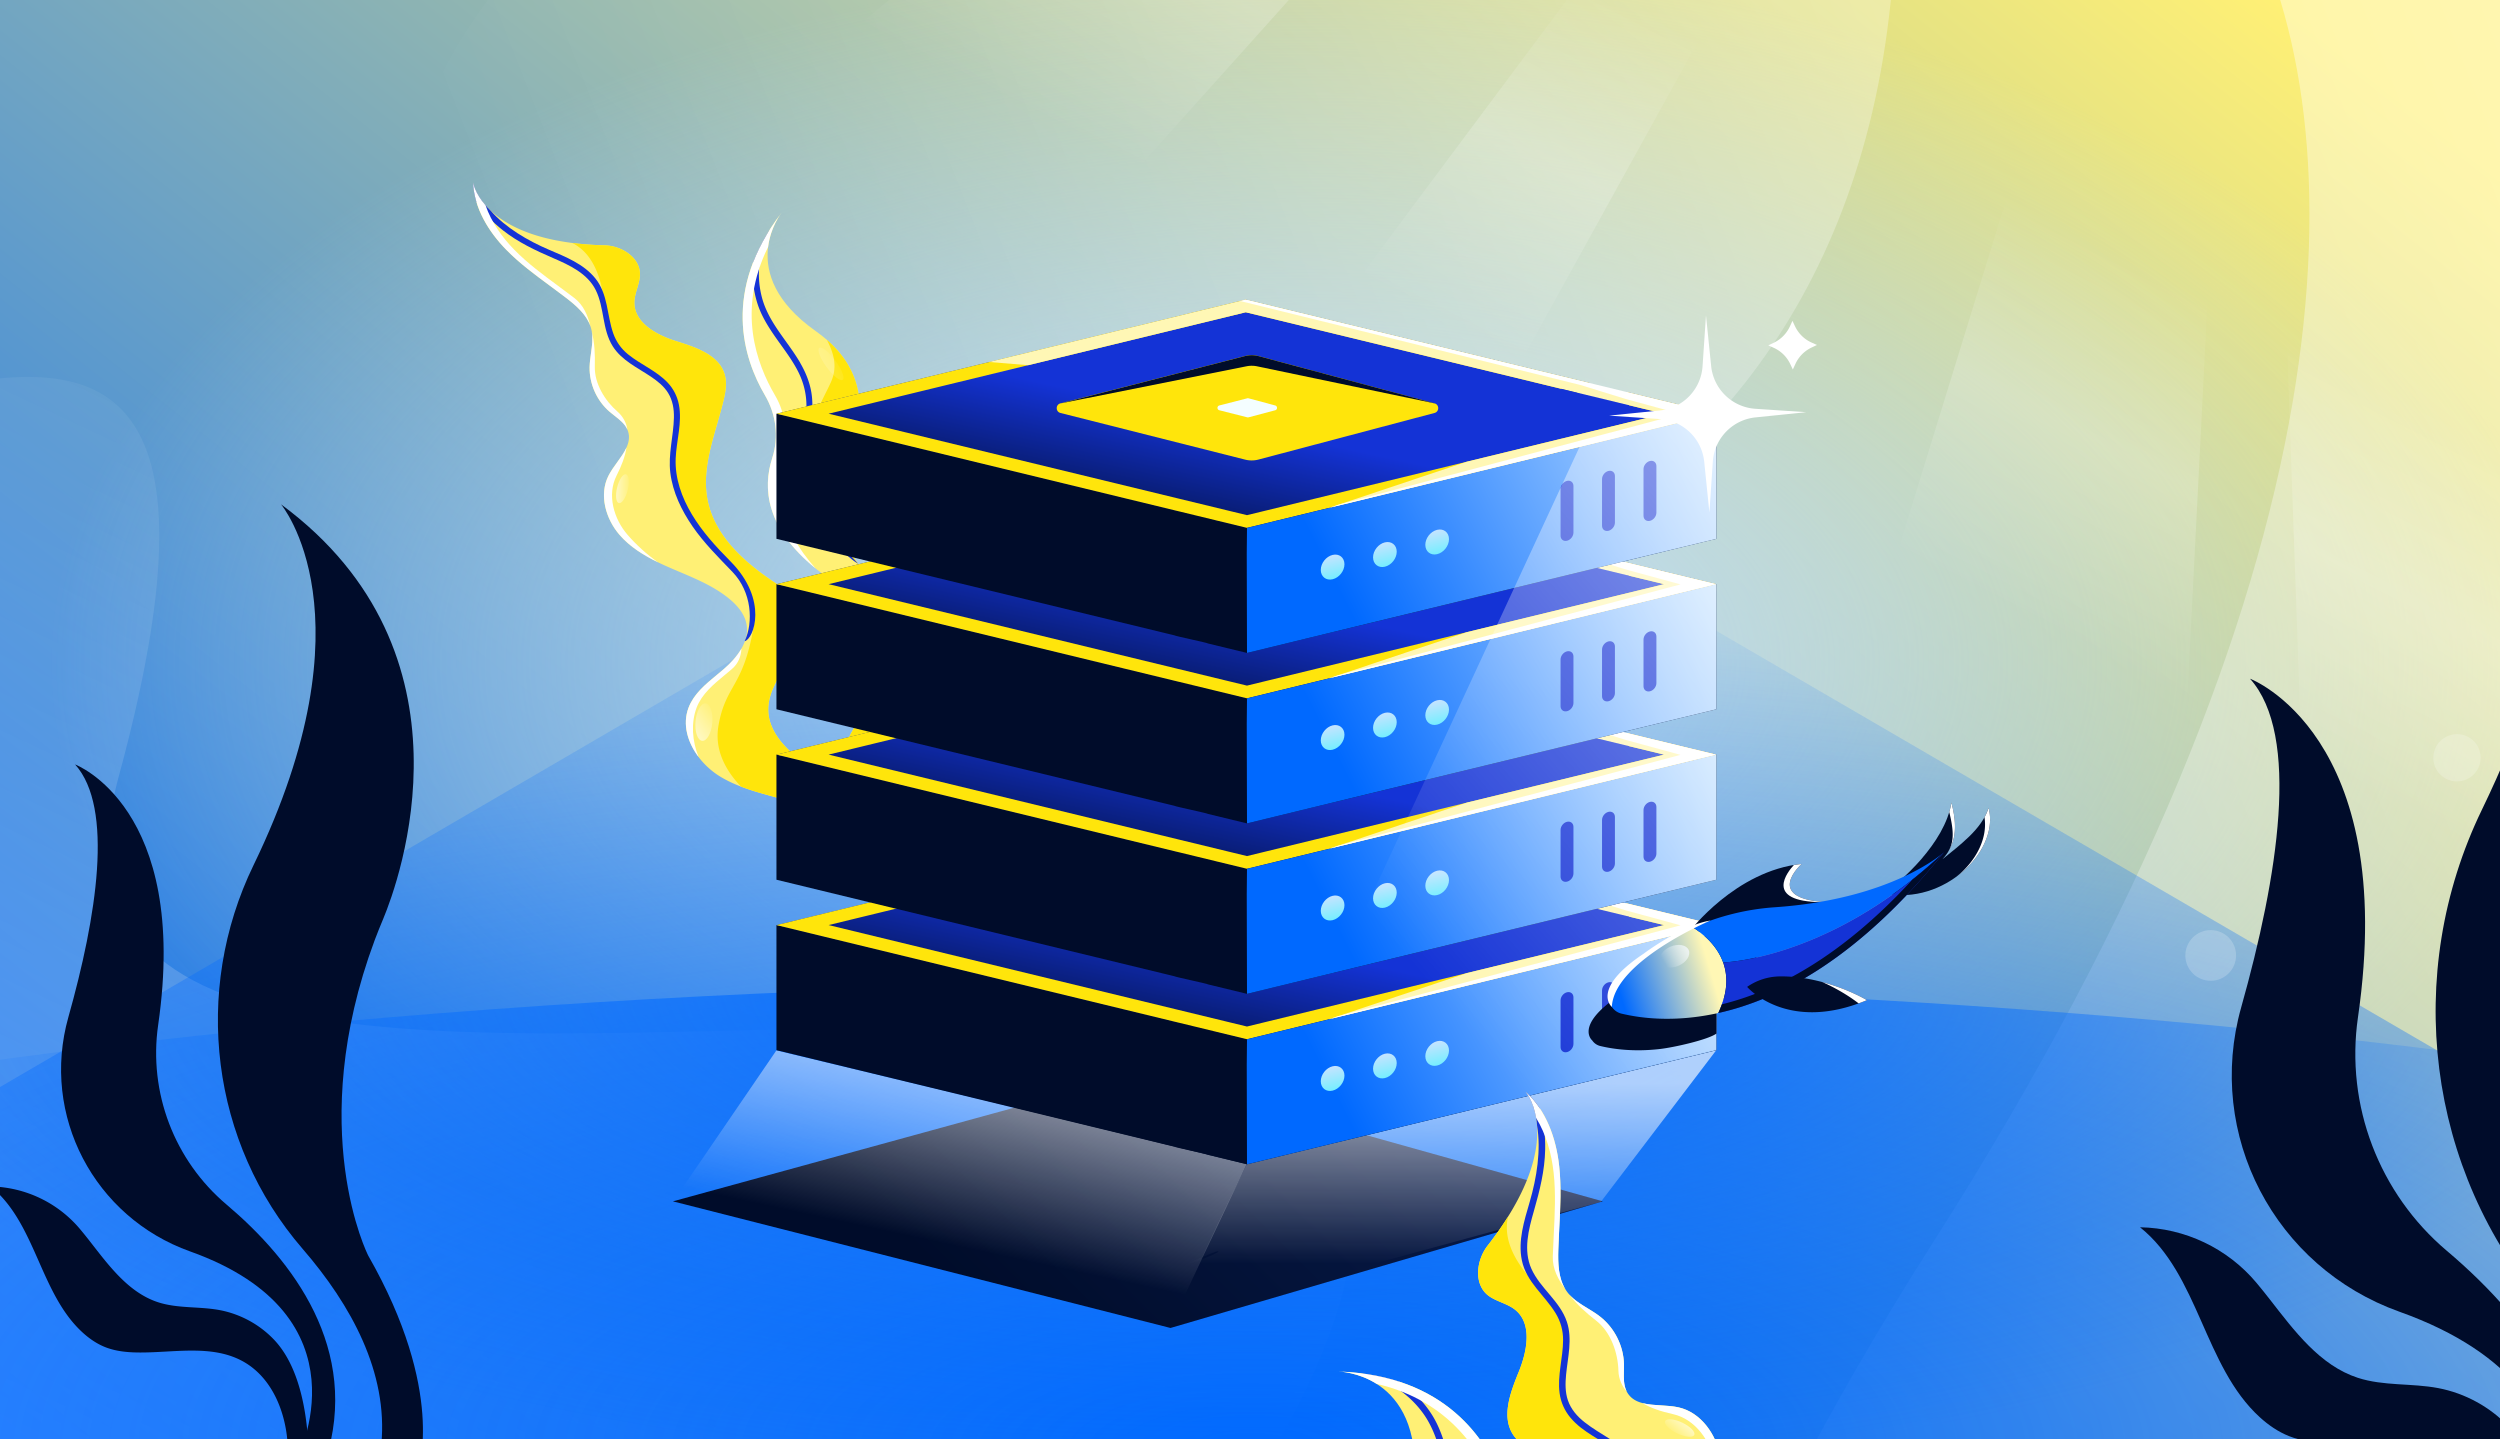 <?xml version="1.0" encoding="utf-8"?>
<svg xmlns="http://www.w3.org/2000/svg" fill="none" height="608" width="1056">
  <rect width="100%" height="100%" fill="#333333" stroke="none"/>
  <g clip-path="url(#a)">
    <path d="M0 0h1056v608H0z" fill="url(#b)"/>
    <path d="M1137 279.5C1137 460.926 875.31 608 552.5 608S-32 460.926-32 279.5 229.69-49 552.5-49 1137 98.075 1137 279.5" fill="url(#c)"/>
    <path d="M800.426-23.803c8.97-199.899 378.414-20.152 16.445 548.042-361.973 568.191 4.226 800.041 635.979 709.781L974.531-366.317-174.324-251.306c461.341-23.386 950.149-133.538 510.226 140.173-549.903 342.139 440.147 630.593 464.524 87.33" fill="url(#d)" opacity=".5"/>
    <path d="M50.101 328.177C139.508-.452-145.83 268.126-219.37 177.554L150.535 1415.18l487.793-48.84c-69.439-38.71-377.799-334.12-119.026-723.848 258.772-389.73-538.32-60.256-469.2-314.315" fill="url(#e)" opacity=".3"/>
    <path d="M1060 461.5v161H-4v-161l531.5-310z" fill="url(#f)"/>
    <path d="M1469 601.5c0 103.001-420.18 186.5-938.5 186.5S-408 704.501-408 601.5 12.18 415 530.5 415 1469 498.499 1469 601.5" fill="url(#g)"/>
    <path d="M330.02 90.02s-20.099 25.387 14.552 49.844c27.822 19.637 17.431 45.517 12.245 54.96-3.919 7.139-5.341 15.435-3.666 23.394 4.001 19.073 21.785 34.076 28.903 41.288 2.912 2.959 5.793 5.963 7.442 9.772 3.335 7.702 9.19 23.863-4.707 35.809-28.707 24.682-16.945 53.513-16.945 53.513l-7.372 3.408s-18.709-40.938 8.795-64.308c27.504-23.369-10.671-47.905-10.671-47.905-34.291-20.247-37.34-41.09-32.376-56.412 2.853-8.804 1.598-18.399-3.083-26.38-9.228-15.716-18.193-44.09 6.879-76.991z" fill="#FFF075"/>
    <path d="M372.747 294.368c-2.235 4.795-2.689 9.143 5.489 4.508 14.583-8.264 9.834-26.272 4.264-38.914 2.757 2.813 5.43 5.702 6.993 9.315 3.336 7.703 9.191 23.863-4.706 35.81-22.534 19.374-20.133 41.304-18.058 49.84l-6.296 7c-.894-2.011-17.966-41.458 8.831-64.227a39 39 0 0 0 3.483-3.332m-10.383-56.339c-27.187-22.008-24.377-40.468-22.352-49.582 1.935-8.711 5.9-16.686 8.759-22.438.904-1.819 1.698-3.416 2.282-4.744 2.898-6.584.95-12.46-1.792-17.73 21.878 19.073 12.422 42.423 7.554 51.288-3.919 7.14-5.341 15.436-3.666 23.394 1.523 7.263 5.045 13.935 9.215 19.812" fill="#FFE50B"/>
    <path d="M337.97 153.234c2.637 4.508 4.53 9.4 5.022 14.623.846 9.109-1.732 18.022-2.548 27.03-.405 4.41-.347 8.873.83 13.166 1.538 5.629 8.933 17.347 21.25 30.088-6.795-3.822-19.553-19.338-22.037-24.867-2.089-4.628-2.893-9.554-2.801-14.597.167-9.219 3-18.178 2.955-27.411-.026-4.989-1.218-9.735-3.453-14.194-2.536-5.045-6.025-9.516-9.256-14.118-3.112-4.431-6.085-9.049-7.821-14.219a41.1 41.1 0 0 1-2.102-13.641c.019-1.594.139-3.193.337-4.778 1.715-4.321 3.961-8.775 6.842-13.317-2.562 4.835-4.098 10.228-4.514 15.677a39 39 0 0 0 1.209 13.144c1.308 4.866 3.785 9.295 6.594 13.447 3.159 4.665 6.669 9.096 9.523 13.964z" fill="#1433D6"/>
    <path d="M349.161 155.053c-2.733-3.724-4.117-7.353-3.092-8.105s4.071 1.657 6.804 5.381c2.732 3.724 4.116 7.353 3.091 8.105s-4.071-1.657-6.803-5.381" fill="url(#h)"/>
    <path d="M324.44 104.326c1.061-8.603 5.575-14.306 5.575-14.306l-.004-.008c-25.071 32.901-16.107 61.275-6.878 76.991 4.681 7.981 5.935 17.576 3.082 26.38-4.177 12.895-2.679 29.7 18.34 46.769-15.6-17.245-18.305-36.102-14.627-47.456 2.853-8.805 2.133-17.712-2.548-25.693-7.86-13.385-16.144-35.952-2.94-62.677" fill="#fff"/>
    <path d="M362.515 360.787c-3.579-10.995-14.78-17.639-25.748-21.302s-22.754-5.465-32.619-11.499c-9.866-6.034-17.412-18.243-13.309-29.056 2.651-6.963 9.251-11.445 14.895-16.314s10.971-11.729 9.571-19.048c-.827-4.311-3.895-7.873-7.29-10.66-6.952-5.704-15.506-8.989-23.774-12.54-8.264-3.543-16.624-7.624-22.525-14.417-5.897-6.784-8.758-16.956-4.708-24.984 3.224-6.389 10.578-12.202 8.211-18.961-1.261-3.589-4.911-5.645-7.791-8.138-5.369-4.646-8.528-11.745-8.373-18.842.114-5.329 1.977-10.7.736-15.884-1.347-5.635-6.046-9.762-10.635-13.296-8.573-6.601-17.71-12.583-25.281-20.311-7.571-7.729-13.587-17.648-14.054-28.457 0 0 3.956 25.261 55.636 26.558 6.403.159 13.587 4.242 14.723 10.548.812 4.543-2.172 8.95-2.214 13.571-.075 8.665 9.489 13.826 17.763 16.393 8.273 2.567 18.07 5.82 20.41 14.156 1.022 3.649.3 7.552-.614 11.237-3.418 13.82-9.408 27.807-6.626 41.768 3.03 15.248 15.816 26.537 28.811 35.072 3.676 2.422 7.588 4.867 9.751 8.705 4.041 7.171.537 16.184-3.772 23.187-4.306 7.012-9.628 14.258-9.153 22.475.39 6.64 4.63 12.493 9.594 16.927s10.765 7.847 15.759 12.237a53 53 0 0 1 13.669 18.817l3.007 10.155-4.061 1.877z" fill="#FFF075"/>
    <path clip-rule="evenodd" d="m362.507 360.76.008.026-.011-.025zM313 332.259c4.402 1.687 8.996 2.955 13.593 4.224 3.415.943 6.833 1.886 10.174 3.002 10.959 3.66 22.151 10.295 25.74 21.275l4.058-1.876-3.007-10.155a53 53 0 0 0-13.668-18.818c-2.445-2.149-5.084-4.063-7.722-5.978-2.752-1.997-5.504-3.995-8.038-6.258-4.964-4.434-9.204-10.287-9.594-16.928-.418-7.236 3.659-13.718 7.579-19.951.531-.845 1.06-1.686 1.574-2.523 4.31-7.003 7.813-16.016 3.772-23.188-2.057-3.649-5.695-6.039-9.208-8.347l-.543-.358c-12.995-8.534-25.781-19.824-28.811-35.071-2.16-10.84.968-21.695 4.074-32.476.895-3.105 1.788-6.203 2.552-9.293.914-3.685 1.636-7.587.614-11.236-2.34-8.336-12.137-11.59-20.41-14.157-8.274-2.566-17.838-7.727-17.763-16.392.018-2.03.604-4.019 1.187-5.996.744-2.523 1.482-5.028 1.027-7.575-1.136-6.306-8.32-10.389-14.723-10.548-5.026-.126-9.6-.479-13.763-1.013 8.182 4.046 13.009 13.939 13.799 29.337.761 14.842 8.683 18.772 11.239 20.04.297.147.521.258.653.347.135.089.378.236.71.436 2.818 1.696 12.055 7.255 15.855 14.854 3.075 6.151 2.142 11.857 1.07 18.408-.408 2.495-.836 5.113-1.07 7.925-.85 10.193 7.645 29.306 16.989 36.526 9.343 7.22 19 24.302 17.413 33.978-2.343 14.297-5.707 20.295-8.759 25.738-2.479 4.42-4.752 8.474-6.106 16.31-1.716 9.927 2.686 18.581 9.513 25.737" fill="#FFE50B" fill-rule="evenodd"/>
    <path d="M314.533 270.845c3.823-8.069 2.961-20.811-5.084-29.203-5.944-6.2-12.016-12.167-16.907-19.274-4.651-6.767-8.371-14.394-9.394-22.623-.983-7.901 1.351-15.483 1.513-23.34.082-3.628-.52-7.297-2.459-10.429-1.784-2.888-4.514-5.031-7.289-6.898-5.677-3.808-12.304-6.819-16.079-12.794-4.543-7.196-3.468-16.242-7.188-23.736-3.501-7.064-11.122-10.566-17.996-13.534-7.509-3.237-14.833-6.693-21.301-11.792-4.331-3.418-8.285-7.48-11.197-12.188-.752-2.577-1.223-5.233-1.331-7.944 0 0 .89 5.663 7.31 11.766 6.533 7.451 15.875 12.817 24.754 16.628 7.002 3.001 14.668 6.002 19.589 12.113 5.421 6.728 4.833 15.456 7.569 23.232 1.238 3.518 3.316 6.443 6.196 8.803 2.711 2.214 5.76 3.964 8.718 5.808 2.914 1.813 5.791 3.745 8.143 6.267 2.413 2.587 4.01 5.776 4.676 9.251 1.451 7.541-1.058 15.143-1.368 22.68-.345 8.412 2.555 16.479 6.822 23.608 4.409 7.37 10.244 13.754 16.267 19.815 16.261 16.371 9.859 32.935 6.036 33.784" fill="#1433D6"/>
    <path d="M261.415 212.501c-1.234-.307-1.558-3.278-.723-6.636s2.512-5.832 3.746-5.525 1.557 3.277.722 6.636-2.512 5.831-3.745 5.525" fill="url(#i)"/>
    <path d="M296.615 312.934c-1.955-.178-3.218-3.865-2.821-8.235s2.304-7.769 4.259-7.591 3.219 3.864 2.822 8.234c-.397 4.371-2.304 7.769-4.26 7.592" fill="url(#j)"/>
    <path d="M205.104 86.731c2.423 7.032 6.925 13.444 12.175 18.803 5.582 5.699 12.015 10.448 18.446 15.195 2.291 1.692 4.582 3.383 6.834 5.117 4.031 3.104 5.664 7.35 6.915 12.157-1.669-5.06-6.038-8.866-10.312-12.157-2.252-1.734-4.543-3.425-6.835-5.117-6.431-4.747-12.864-9.496-18.446-15.195-7.571-7.728-13.588-17.648-14.054-28.456 0 0 .692 4.418 5.277 9.653m44.885 53.351c1.229 5.161 1.375 9.502 1.262 14.814-.156 7.097 4.211 14.326 9.58 18.972 2.422 2.095 3.802 4.969 4.181 7.597-1.07-2.457-3.279-4.182-5.471-5.894-.718-.561-1.434-1.12-2.108-1.703-5.368-4.646-8.527-11.745-8.372-18.842.041-1.928.311-3.861.58-5.788.43-3.081.859-6.147.348-9.156m14.66 48.924c-.666 4.004-2.052 7.63-4.237 11.96-4.051 8.029-1.19 18.2 4.707 24.985 3.624 4.17 8.063 8.241 12.864 11.582-6.082-2.953-11.857-6.512-16.261-11.582-5.897-6.785-8.759-16.956-4.708-24.985.98-1.942 2.342-3.831 3.697-5.71 1.497-2.077 2.985-4.141 3.938-6.25m48.546 84.954c-.202 3.278-1.273 6.254-4.058 8.656-.959.827-1.947 1.644-2.937 2.464-4.837 4.001-9.757 8.071-11.957 13.849-2.4 6.324-1.913 14.209.878 20.874-4.664-6.146-6.957-13.808-4.276-20.874 2.2-5.778 7.121-9.849 11.957-13.849.991-.82 1.978-1.637 2.938-2.464 2.836-2.447 5.593-5.397 7.455-8.656" fill="#fff"/>
    <path d="m482.587 453.019 194.431 54.428-182.603 53.488-210.181-53.487z" fill="url(#k)"/>
    <path d="M492.663 563.602c-33.625-9.056-25.09-6.468-25.09-6.715 0-2.125 4.638 0 0 0-2.321 0 1.52-.697 0 0l-183.206-49.41 43.582-63.792 108.62 26.078 90.014 21.977z" fill="url(#l)" fill-opacity=".65"/>
    <path d="m676.173 507.688-147.314 40.164-33.976 9.688c-33.625-9.055-21.844-10.501-21.844-10.748 0-2.126 45.899-18.231 41.261-18.231-2.321 0-39.741 17.534-41.261 18.231l21.844 10.748 31.83-65.998 198.238-47.937z" fill="url(#m)" fill-opacity=".65"/>
    <path d="m724.972 443.598-198.241 48.204-16.481-3.997c.097-.234-14.192-3.195-14.192-3.442 0-2.126 10.579-1.129 5.941-1.129-2.32 0-4.421.432-5.941 1.129l-168.086-40.765-.003-52.853 98.508 18.45 100.254 24.452 198.238-42.891z" fill="#000C2A"/>
    <path clip-rule="evenodd" d="m526.304 342.553 144.992 35.164c-.297.411-.457.85-.457 1.306 0 2.299 4.076 4.162 9.104 4.162 2.936 0 5.547-.635 7.212-1.621l37.907 9.193-198.241 48.204-13.377-3.244c.182-.329.279-.673.279-1.027 0-2.299-4.076-4.162-9.104-4.162-2.708 0-5.14.54-6.807 1.398l-169.75-41.169z" fill="url(#n)" fill-rule="evenodd"/>
    <path clip-rule="evenodd" d="m526.204 347.905 139.884 33.926c1.107 2.645 3.62 4.165 5.153 4.865 2.469 1.129 5.515 1.69 8.6 1.69 2.693 0 5.422-.429 7.763-1.337l15.311 3.713-176.197 42.844-8.611-2.088-20.826-5.051-147.274-35.718zm-198.243 42.851 198.241-48.204 144.992 35.164c-.296.411-.457.85-.457 1.306q0 .204.042.404c.445 2.109 4.332 3.758 9.062 3.758 2.936 0 5.547-.636 7.212-1.622l37.908 9.194-198.242 48.204-13.377-3.244c0-.038-15.63-3.755-15.632-3.792z" fill="#FFE50B" fill-rule="evenodd"/>
    <path d="m526.625 449.787.105 42.016 198.242-48.204-.004-52.842-198.238 48.224z" fill="url(#o)"/>
    <path d="m561.316 430.548 163.643-39.791-37.907-9.193c-1.665.986-4.276 1.621-7.212 1.621-4.73 0-8.618-1.649-9.062-3.758a2 2 0 0 1-.043-.404c0-.456.161-.895.457-1.306l-144.991-35.164-108.396 26.358 16.46 1.351 91.938-22.355 139.883 33.925c1.108 2.646 3.62 4.165 5.153 4.866 2.469 1.128 5.515 1.69 8.601 1.69 2.692 0 5.421-.43 7.763-1.337l15.31 3.713-83.363 20.27z" fill="#FFF7B5"/>
    <path d="m683.307 383.018-14.221-4.44 2.081 4.44 9.642 3.052z" fill="#FFF7B5"/>
    <path clip-rule="evenodd" d="m523.773 343.139 2.427-.59 144.992 35.165-.006.008 15.841 3.852.024-.014 37.907 9.193-163.642 39.791 3.912-1.311 144.618-38.38-23.094-6.299-19.246-5.949z" fill="#fff" fill-rule="evenodd"/>
    <path d="m525.931 366.395-77.99 19.976c-2.109.54-2.104 3.536.006 4.069l78.021 19.711c1.842.465 3.771.454 5.608-.032l74.365-19.685c2.079-.55 2.084-3.499.007-4.057l-74.336-19.95a11.2 11.2 0 0 0-5.681-.032" fill="#FFE50B"/>
    <path d="m525.934 366.396-78.106 20.036 78.708-15.715a11.2 11.2 0 0 1 4.481.02l75.415 15.747-74.816-20.057a11.2 11.2 0 0 0-5.682-.031" fill="#000C2A"/>
    <path d="m526.85 384.242-11.798 3.022c-1.054.27-1.051 1.768.004 2.035l11.798 2.98c.172.044.353.043.525-.003l11.26-2.98c1.04-.275 1.042-1.75.004-2.029l-11.26-3.022a1.05 1.05 0 0 0-.533-.003" fill="#F4FEFF"/>
    <path d="m659.383 380.221 28.534 6.902 1.908 3.638-18.985 3.797z" fill="#1433D6"/>
    <path clip-rule="evenodd" d="M696.942 410.721c1.503-.36 2.722.6 2.722 2.146v19.681c0 1.546-1.219 3.092-2.722 3.453s-2.722-.6-2.722-2.146v-19.681c0-1.546 1.219-3.092 2.722-3.453m-17.523 4.207c1.503-.361 2.722.599 2.722 2.145v19.681c0 1.546-1.219 3.092-2.722 3.453-1.504.361-2.722-.6-2.722-2.146V418.38c0-1.546 1.218-3.092 2.722-3.452m-17.516 4.203c1.503-.361 2.722.6 2.722 2.146v19.681c0 1.546-1.219 3.092-2.722 3.453s-2.722-.6-2.722-2.146v-19.681c0-1.546 1.219-3.092 2.722-3.453" fill="#1433D6" fill-rule="evenodd"/>
    <circle cx="5.143" cy="5.143" fill="url(#p)" r="5.143" transform="matrix(-.972 .233 0 -1 612.055 448.883)"/>
    <circle cx="5.143" cy="5.143" fill="url(#q)" r="5.143" transform="matrix(-.972 .233 0 -1 589.977 454.182)"/>
    <circle cx="5.143" cy="5.143" fill="url(#r)" r="5.143" transform="matrix(-.972 .233 0 -1 567.898 459.483)"/>
    <path d="m724.972 371.597-198.241 48.205-16.481-3.997c.097-.234-14.192-3.196-14.192-3.442 0-2.126 10.579-1.129 5.941-1.129-2.32 0-4.421.431-5.941 1.129l-168.086-40.765-.003-52.854 98.508 18.45 100.254 24.452 198.238-42.89z" fill="#000C2A"/>
    <path clip-rule="evenodd" d="m526.304 270.553 144.992 35.164c-.297.411-.457.85-.457 1.306 0 2.298 4.076 4.162 9.104 4.162 2.936 0 5.547-.636 7.212-1.622l37.907 9.194-198.241 48.204-13.377-3.245a2.1 2.1 0 0 0 .279-1.027c0-2.298-4.076-4.162-9.104-4.162-2.708 0-5.14.541-6.807 1.398l-169.75-41.168z" fill="url(#s)" fill-rule="evenodd"/>
    <path clip-rule="evenodd" d="m526.204 275.905 139.884 33.925c1.107 2.646 3.62 4.165 5.153 4.866 2.469 1.129 5.515 1.69 8.6 1.69 2.693 0 5.422-.43 7.763-1.337l15.311 3.713-176.197 42.844-8.611-2.089-20.826-5.051-147.274-35.717zm-198.243 42.85 198.241-48.204 144.992 35.164c-.296.411-.457.85-.457 1.306q0 .204.042.404c.445 2.109 4.332 3.758 9.062 3.758 2.936 0 5.547-.635 7.212-1.621l37.908 9.193-198.242 48.204-13.377-3.244c0-.037-15.63-3.754-15.632-3.791z" fill="#FFE50B" fill-rule="evenodd"/>
    <path d="m526.625 377.787.105 42.015 198.242-48.204-.004-52.842L526.73 366.98z" fill="url(#t)"/>
    <path d="m561.316 358.548 163.643-39.791-37.907-9.194c-1.665.986-4.276 1.622-7.212 1.622-4.73 0-8.618-1.649-9.062-3.758a2 2 0 0 1-.043-.404c0-.456.161-.895.457-1.306l-144.991-35.164-108.396 26.357 16.46 1.352 91.938-22.356 139.883 33.926c1.108 2.645 3.62 4.165 5.153 4.865 2.469 1.129 5.515 1.69 8.601 1.69 2.692 0 5.421-.429 7.763-1.337l15.31 3.713-83.363 20.271z" fill="#FFF7B5"/>
    <path d="m683.307 311.017-14.221-4.439 2.081 4.439 9.642 3.052z" fill="#FFF7B5"/>
    <path clip-rule="evenodd" d="m523.773 271.139 2.427-.59 144.992 35.164-.007.008 15.842 3.853.024-.015 37.907 9.194-163.643 39.791 3.914-1.311 144.617-38.381-23.094-6.298-19.246-5.949z" fill="#fff" fill-rule="evenodd"/>
    <path d="m525.931 294.394-77.99 19.976c-2.109.54-2.104 3.537.006 4.07l78.021 19.71a11.2 11.2 0 0 0 5.608-.032l74.365-19.684c2.079-.55 2.084-3.5.007-4.057l-74.336-19.95a11.2 11.2 0 0 0-5.681-.033" fill="#FFE50B"/>
    <path d="m525.934 294.395-78.106 20.036 78.708-15.714a11.2 11.2 0 0 1 4.481.019l75.415 15.747-74.816-20.057a11.2 11.2 0 0 0-5.682-.031" fill="#000C2A"/>
    <path d="m526.85 312.242-11.798 3.022c-1.054.27-1.051 1.768.004 2.034l11.798 2.981c.172.043.353.042.525-.003l11.26-2.981c1.04-.275 1.042-1.75.004-2.028l-11.26-3.022a1.05 1.05 0 0 0-.533-.003" fill="#F4FEFF"/>
    <path d="m659.383 308.22 28.534 6.902 1.908 3.639-18.985 3.797z" fill="#1433D6"/>
    <path clip-rule="evenodd" d="M696.942 338.721c1.503-.361 2.722.6 2.722 2.146v19.681c0 1.546-1.219 3.092-2.722 3.453s-2.722-.6-2.722-2.146v-19.681c0-1.546 1.219-3.092 2.722-3.453m-17.523 4.206c1.503-.361 2.722.6 2.722 2.146v19.681c0 1.546-1.219 3.092-2.722 3.453-1.504.361-2.722-.6-2.722-2.146V346.38c0-1.546 1.218-3.092 2.722-3.453m-17.516 4.204c1.503-.361 2.722.599 2.722 2.146v19.68c0 1.547-1.219 3.092-2.722 3.453s-2.722-.599-2.722-2.146v-19.68c0-1.547 1.219-3.092 2.722-3.453" fill="#1433D6" fill-rule="evenodd"/>
    <circle cx="5.143" cy="5.143" fill="url(#u)" r="5.143" transform="matrix(-.972 .233 0 -1 612.055 376.883)"/>
    <circle cx="5.143" cy="5.143" fill="url(#v)" r="5.143" transform="matrix(-.972 .233 0 -1 589.977 382.182)"/>
    <circle cx="5.143" cy="5.143" fill="url(#w)" r="5.143" transform="matrix(-.972 .233 0 -1 567.898 387.482)"/>
    <path d="m724.972 299.597-198.241 48.205-16.481-3.997c.097-.234-14.192-3.196-14.192-3.442 0-2.126 10.579-1.129 5.941-1.129-2.32 0-4.421.431-5.941 1.129l-168.086-40.765-.003-52.854 98.508 18.45 100.254 24.452 198.238-42.89z" fill="#000C2A"/>
    <path clip-rule="evenodd" d="m526.304 198.553 144.992 35.164c-.297.411-.457.85-.457 1.306 0 2.298 4.076 4.162 9.104 4.162 2.936 0 5.547-.636 7.212-1.622l37.907 9.194-198.241 48.204-13.377-3.245a2.1 2.1 0 0 0 .279-1.027c0-2.298-4.076-4.162-9.104-4.162-2.708 0-5.14.541-6.807 1.398l-169.75-41.168z" fill="url(#x)" fill-rule="evenodd"/>
    <path clip-rule="evenodd" d="m526.204 203.905 139.884 33.926c1.107 2.645 3.62 4.165 5.153 4.865 2.469 1.129 5.515 1.69 8.6 1.69 2.693 0 5.422-.429 7.763-1.337l15.311 3.713-176.197 42.844-8.611-2.088-20.826-5.051-147.274-35.718zm-198.243 42.851 198.241-48.204 144.992 35.164c-.296.411-.457.85-.457 1.306q0 .204.042.404c.445 2.109 4.332 3.758 9.062 3.758 2.936 0 5.547-.636 7.212-1.622l37.908 9.194-198.242 48.204-13.377-3.244c0-.038-15.63-3.755-15.632-3.792z" fill="#FFE50B" fill-rule="evenodd"/>
    <path d="m526.625 305.787.105 42.016 198.242-48.204-.004-52.842-198.238 48.224z" fill="url(#y)"/>
    <path d="m561.316 286.548 163.643-39.791-37.907-9.194c-1.665.986-4.276 1.622-7.212 1.622-4.73 0-8.618-1.649-9.062-3.758a2 2 0 0 1-.043-.404c0-.456.161-.895.457-1.306l-144.991-35.164-108.396 26.357 16.46 1.352 91.938-22.356 139.883 33.926c1.108 2.645 3.62 4.165 5.153 4.865 2.469 1.129 5.515 1.69 8.601 1.69 2.692 0 5.421-.429 7.763-1.337l15.31 3.713-83.363 20.271z" fill="#FFF7B5"/>
    <path d="m683.307 239.018-14.221-4.44 2.081 4.44 9.642 3.052z" fill="#FFF7B5"/>
    <path clip-rule="evenodd" d="m523.773 199.139 2.427-.59 144.992 35.165-.007.008 15.842 3.852.024-.014 37.907 9.193-163.643 39.791 3.913-1.311 144.619-38.38-23.095-6.299-19.246-5.949z" fill="#fff" fill-rule="evenodd"/>
    <path d="m525.931 222.395-77.99 19.976c-2.109.54-2.104 3.536.006 4.069l78.021 19.711c1.842.465 3.771.454 5.608-.032l74.365-19.685c2.079-.55 2.084-3.499.007-4.057l-74.336-19.95a11.2 11.2 0 0 0-5.681-.032" fill="#FFE50B"/>
    <path d="m525.934 222.396-78.106 20.036 78.708-15.715a11.2 11.2 0 0 1 4.481.02l75.415 15.747-74.816-20.057a11.2 11.2 0 0 0-5.682-.031" fill="#000C2A"/>
    <path d="m526.85 240.242-11.798 3.022c-1.054.27-1.051 1.768.004 2.034l11.798 2.981c.172.043.353.042.525-.003l11.26-2.981c1.04-.275 1.042-1.75.004-2.028l-11.26-3.022a1.05 1.05 0 0 0-.533-.003" fill="#F4FEFF"/>
    <path d="m659.383 236.221 28.534 6.902 1.908 3.638-18.985 3.797z" fill="#1433D6"/>
    <path clip-rule="evenodd" d="M696.942 266.721c1.503-.36 2.722.6 2.722 2.146v19.681c0 1.546-1.219 3.092-2.722 3.453s-2.722-.6-2.722-2.146v-19.681c0-1.546 1.219-3.092 2.722-3.453m-17.523 4.207c1.503-.361 2.722.599 2.722 2.145v19.681c0 1.546-1.219 3.092-2.722 3.453-1.504.361-2.722-.6-2.722-2.146V274.38c0-1.546 1.218-3.092 2.722-3.452m-17.516 4.203c1.503-.361 2.722.6 2.722 2.146v19.681c0 1.546-1.219 3.092-2.722 3.453s-2.722-.6-2.722-2.146v-19.681c0-1.546 1.219-3.092 2.722-3.453" fill="#1433D6" fill-rule="evenodd"/>
    <circle cx="5.143" cy="5.143" fill="url(#z)" r="5.143" transform="matrix(-.972 .233 0 -1 612.055 304.883)"/>
    <circle cx="5.143" cy="5.143" fill="url(#A)" r="5.143" transform="matrix(-.972 .233 0 -1 589.977 310.182)"/>
    <circle cx="5.143" cy="5.143" fill="url(#B)" r="5.143" transform="matrix(-.972 .233 0 -1 567.898 315.483)"/>
    <path d="m724.972 227.597-198.241 48.205-16.481-3.997c.097-.234-14.192-3.196-14.192-3.442 0-2.126 10.579-1.129 5.941-1.129-2.32 0-4.421.431-5.941 1.129l-168.086-40.765-.003-52.854 98.508 18.45 100.254 24.452 198.238-42.89z" fill="#000C2A"/>
    <path clip-rule="evenodd" d="m526.304 126.553 144.992 35.164c-.297.411-.457.85-.457 1.306 0 2.298 4.076 4.162 9.104 4.162 2.936 0 5.547-.636 7.212-1.622l37.801 9.193-198.135 48.205-13.377-3.245a2.1 2.1 0 0 0 .279-1.027c0-2.298-4.076-4.162-9.104-4.162-2.708 0-5.14.541-6.807 1.398l-169.75-41.168z" fill="url(#C)" fill-rule="evenodd"/>
    <path clip-rule="evenodd" d="m526.204 131.905 139.884 33.926c1.107 2.645 3.62 4.165 5.153 4.865 2.469 1.129 5.515 1.69 8.6 1.69 2.693 0 5.422-.429 7.763-1.337l15.311 3.713-176.197 42.844-8.611-2.088-20.826-5.051-147.274-35.718zm-198.243 42.851 198.241-48.204 144.992 35.164c-.296.411-.457.85-.457 1.306q0 .204.042.404c.445 2.109 4.332 3.758 9.062 3.758 2.936 0 5.547-.636 7.212-1.622l37.908 9.194-198.242 48.204-13.377-3.244c0-.038-15.63-3.755-15.632-3.792z" fill="#FFE50B" fill-rule="evenodd"/>
    <path d="m526.625 233.787.105 42.016 198.242-48.204-.004-52.842-198.238 48.224z" fill="url(#D)"/>
    <path d="m561.316 214.548 163.643-39.791-37.907-9.194c-1.665.986-4.276 1.622-7.212 1.622-4.73 0-8.618-1.649-9.062-3.758a2 2 0 0 1-.043-.404c0-.456.161-.895.457-1.306l-144.991-35.164-108.396 26.357 16.46 1.352 91.938-22.356 139.883 33.926c1.108 2.645 3.62 4.165 5.153 4.865 2.469 1.129 5.515 1.69 8.601 1.69 2.692 0 5.421-.429 7.763-1.337l15.31 3.713-83.363 20.271z" fill="#FFF7B5"/>
    <path d="m683.307 167.018-14.221-4.44 2.081 4.44 9.642 3.052z" fill="#FFF7B5"/>
    <path clip-rule="evenodd" d="m523.773 127.139 2.427-.59 144.992 35.165-.007.008 15.842 3.852.024-.014 37.907 9.193-163.643 39.791 3.913-1.311 144.619-38.38-23.095-6.299-19.246-5.949z" fill="#fff" fill-rule="evenodd"/>
    <path d="m525.931 150.395-77.99 19.976c-2.109.54-2.104 3.536.006 4.069l78.021 19.711c1.842.465 3.771.454 5.608-.032l74.365-19.685c2.079-.55 2.084-3.499.007-4.057l-74.336-19.95a11.2 11.2 0 0 0-5.681-.032" fill="#FFE50B"/>
    <path d="m525.934 150.396-78.106 20.036 78.708-15.715a11.2 11.2 0 0 1 4.481.02l75.415 15.747-74.816-20.057a11.2 11.2 0 0 0-5.682-.031" fill="#000C2A"/>
    <path d="m526.85 168.242-11.798 3.022c-1.054.27-1.051 1.768.004 2.034l11.798 2.981c.172.043.353.042.525-.003l11.26-2.981c1.04-.275 1.042-1.75.004-2.028l-11.26-3.022a1.05 1.05 0 0 0-.533-.003" fill="#F4FEFF"/>
    <path d="m659.383 164.221 28.534 6.902 1.908 3.638-18.985 3.797z" fill="#1433D6"/>
    <path clip-rule="evenodd" d="M696.942 194.721c1.503-.36 2.722.6 2.722 2.146v19.681c0 1.546-1.219 3.092-2.722 3.453s-2.722-.6-2.722-2.146v-19.681c0-1.546 1.219-3.092 2.722-3.453m-17.523 4.207c1.503-.361 2.722.599 2.722 2.145v19.681c0 1.546-1.219 3.092-2.722 3.453-1.504.361-2.722-.6-2.722-2.146V202.38c0-1.546 1.218-3.092 2.722-3.452m-17.516 4.203c1.503-.361 2.722.6 2.722 2.146v19.681c0 1.546-1.219 3.092-2.722 3.453s-2.722-.6-2.722-2.146v-19.681c0-1.546 1.219-3.092 2.722-3.453" fill="#1433D6" fill-rule="evenodd"/>
    <circle cx="5.143" cy="5.143" fill="url(#E)" r="5.143" transform="matrix(-.972 .233 0 -1 612.055 232.883)"/>
    <circle cx="5.143" cy="5.143" fill="url(#F)" r="5.143" transform="matrix(-.972 .233 0 -1 589.977 238.182)"/>
    <circle cx="5.143" cy="5.143" fill="url(#G)" r="5.143" transform="matrix(-.972 .233 0 -1 567.898 243.483)"/>
    <path d="M724.954 390.76v52.493l-198.173 48.481 140.528-303.196 57.665-13.785-.022 52.846-39.52 9.583 39.523 9.574v52.838l-39.492 9.59 39.492 9.572v52.845l-39.49 9.579z" fill="url(#H)"/>
    <path d="m741.543 176.304 10.712-1.095 10.712-1.094-10.74-.722-10.741-.721a20.1 20.1 0 0 1-12.645-5.603 20.12 20.12 0 0 1-6.048-12.439l-1.094-10.711-1.093-10.711-.723 10.739-.723 10.74a20.1 20.1 0 0 1-5.604 12.644 20.13 20.13 0 0 1-12.441 6.05l-10.712 1.094-10.712 1.095 10.74.721 10.741.722a20.1 20.1 0 0 1 12.644 5.603 20.1 20.1 0 0 1 6.049 12.438l1.093 10.712 1.094 10.711.723-10.74.723-10.739a20.1 20.1 0 0 1 5.604-12.645 20.13 20.13 0 0 1 12.441-6.049m14.538-38.478.525-1.154.525-1.155.555 1.179.554 1.178a14.4 14.4 0 0 0 2.844 3.995 13.8 13.8 0 0 0 4.038 2.781l1.186.532 1.186.532-1.15.547-1.15.547a14.3 14.3 0 0 0-3.996 2.83 14.3 14.3 0 0 0-2.795 4.03l-.555 1.207-.556 1.208-.554-1.179-.554-1.178a14.4 14.4 0 0 0-2.844-3.996 14.1 14.1 0 0 0-4.038-2.78l-1.186-.532-1.186-.532 1.188-.572 1.188-.572a14.1 14.1 0 0 0 3.988-2.858 14.3 14.3 0 0 0 2.777-4.04z" fill="#fff"/>
    <path d="M565.606 579.354s35.147.612 31.813 46.537c-2.677 36.874 26.2 45.973 37.697 48.123 8.691 1.627 16.633 6.147 22.159 13.033 13.254 16.491 13.599 41.749 14.751 52.689.478 4.482 1.015 8.969 3.077 12.975 4.168 8.104 13.7 24.146 33.297 20.709 40.484-7.098 56.582 22.627 56.582 22.627l7.937-3.841s-21.476-43.893-60.03-36.901-32.86-41.944-32.86-41.944c6.619-42.723-8.774-59.635-25.052-66.02-9.355-3.668-16.544-11.328-20.018-20.753-6.836-18.567-24.479-45.631-69.357-47.243z" fill="#FFF075"/>
    <path d="M613.185 629.556c1.969 5.317 4.771 10.275 8.816 14.284 7.063 6.983 16.318 10.956 24.441 16.474 3.981 2.697 7.686 5.819 10.479 9.763 3.665 5.167 8.408 19.443 10.62 38.555 1.472-8.336-2.766-29.728-5.696-35.62-2.446-4.94-6.027-9.007-10.323-12.402-7.852-6.209-17.322-10-25.041-16.396-4.17-3.457-7.332-7.726-9.535-12.671-2.488-5.603-3.839-11.611-5.476-17.491-1.576-5.663-3.405-11.339-6.549-16.356-2.68-4.266-6.062-8.015-10.001-11.158a47 47 0 0 0-4.243-3.007c-4.807-1.536-10.092-2.717-15.888-3.428 5.821 1.18 11.406 3.605 16.266 7.007a42.4 42.4 0 0 1 10.2 10.066c3.183 4.449 5.194 9.577 6.745 14.794 1.74 5.863 3.042 11.861 5.162 17.608z" fill="#1433D6"/>
    <path d="M581.452 584.525c-7.952-5.034-15.847-5.172-15.847-5.172l-.004-.009c44.878 1.613 62.521 28.677 69.357 47.244 3.474 9.424 10.663 17.085 20.018 20.753 13.699 5.374 26.772 18.203 26.625 47.598-3.732-24.968-17.697-40.224-29.759-44.955-9.354-3.668-16.334-10.407-19.809-19.831-5.822-15.814-19.058-38.307-50.581-45.628" fill="#fff"/>
    <path d="M770.484 793.081c-6.763-10.576-4.626-24.552-.148-36.28s11.081-22.861 12.811-35.296c1.729-12.435-3.322-27.176-15.223-31.179-7.669-2.569-15.976-.116-23.949 1.268s-17.399 1.132-22.578-5.083c-3.049-3.663-3.926-8.691-3.927-13.46 0-9.762 3.133-19.204 5.846-28.589 2.717-9.376 5.048-19.203 3.41-28.833-1.633-9.621-8.2-19.027-17.727-21.156-7.582-1.693-17.525.477-21.568-6.165-2.145-3.53-1.357-8.009-1.465-12.143-.203-7.705-3.986-15.245-10.049-20.002-4.551-3.574-10.343-5.709-13.839-10.32-3.802-5.011-4.03-11.797-3.836-18.082.364-11.741 1.634-23.529.361-35.205s-5.456-23.557-14.206-31.391c0 0 18.477 20.715-16.021 64.983-4.276 5.484-5.796 14.326-1.286 19.621 3.255 3.81 9.008 4.34 12.916 7.487 7.324 5.904 5.069 17.485 1.527 26.197-3.543 8.711-7.559 19.174-2.173 26.879 2.358 3.37 6.131 5.452 9.853 7.222 13.954 6.648 29.818 11.252 39.619 23.201 10.712 13.042 11.383 31.548 9.597 48.332-.498 4.753-1.14 9.721.592 14.178 3.237 8.33 13.214 11.596 22.059 12.801 8.85 1.215 18.596 1.737 25.166 7.794 5.305 4.9 7.298 12.489 7.601 19.709s-.827 14.439-.582 21.654a57.6 57.6 0 0 0 6.381 24.429l6.453 9.517 4.372-2.116z" fill="#FFF075"/>
    <path clip-rule="evenodd" d="m770.468 793.055.016.025-.013-.027zm10.171-61.181c-1.616 4.858-3.716 9.587-5.816 14.32-1.561 3.516-3.123 7.034-4.487 10.607-4.475 11.718-6.612 25.681.132 36.254l-4.369 2.114-6.453-9.517a57.6 57.6 0 0 1-6.382-24.43c-.119-3.531.09-7.064.3-10.598.219-3.684.437-7.37.282-11.055-.303-7.22-2.296-14.809-7.6-19.709-5.786-5.334-14.034-6.376-21.965-7.378-1.075-.136-2.145-.271-3.201-.416-8.846-1.205-18.823-4.471-22.059-12.801-1.647-4.239-1.148-8.939-.666-13.477l.074-.701c1.786-16.784 1.114-35.29-9.597-48.332-7.61-9.278-18.875-14.128-30.063-18.944-3.221-1.387-6.436-2.771-9.556-4.258-3.723-1.77-7.495-3.851-9.854-7.221-5.385-7.705-1.369-18.168 2.173-26.88 3.543-8.711 5.797-20.292-1.527-26.196-1.716-1.383-3.789-2.26-5.849-3.132-2.631-1.114-5.241-2.219-7.066-4.355-4.511-5.296-2.99-14.137 1.286-19.621 3.355-4.306 6.21-8.389 8.628-12.251-2.239 9.654 2.74 20.518 15.121 31.785 11.933 10.859 9.776 20.215 9.081 23.233-.081.35-.142.615-.159.787-.018.175-.062.479-.123.896-.517 3.534-2.212 15.114 1.549 23.536 3.045 6.817 8.477 9.963 14.713 13.574 2.375 1.376 4.868 2.819 7.389 4.559 9.14 6.306 19.333 26.597 18.958 39.411-.374 12.815 7.313 32.681 16.527 38.013 13.613 7.878 20.964 9.185 27.634 10.372 5.417.963 10.385 1.847 17.894 6.106 9.513 5.395 13.745 15.049 15.051 25.705" fill="#FFE50B" fill-rule="evenodd"/>
    <path d="M728.042 690.87c-9.405-2.349-19.506-11.846-21.009-24.377-1.111-9.259-1.939-18.464-4.535-27.462-2.477-8.564-6.317-16.938-12.52-23.464-5.953-6.265-13.925-9.528-20.631-14.802-3.101-2.429-5.766-5.461-7.06-9.245-1.194-3.486-1.114-7.253-.77-10.868.713-7.387 2.75-15.023.334-22.306-2.911-8.768-11.243-14.095-14.972-22.377-3.518-7.803-1.209-16.611 1.033-24.424 2.454-8.532 4.597-17.059 4.771-25.999.114-5.988-.573-12.104-2.519-17.79-1.646-2.406-3.55-4.63-5.752-6.587 0 0 4.141 4.646 4.842 14.237 1.755 10.614-.174 22.15-3.09 32.226-2.302 7.944-5.062 16.444-3.322 24.782 1.914 9.184 9.644 14.701 14.287 22.351 2.1 3.462 3.124 7.22 3.122 11.263-.009 3.8-.639 7.564-1.129 11.316-.485 3.694-.845 7.44-.347 11.151.509 3.806 2.086 7.342 4.545 10.294 5.33 6.411 13.438 9.54 19.977 14.47 7.298 5.503 12.071 13.492 15.117 21.983 3.149 8.775 4.489 18.068 5.429 27.297 2.542 24.922 20.854 30.954 24.199 28.331" fill="#1433D6"/>
    <path d="M715.65 606.11c.592-1.247-1.679-3.565-5.072-5.176-3.394-1.612-6.625-1.908-7.217-.661s1.679 3.564 5.072 5.176c3.394 1.611 6.625 1.907 7.217.661" fill="url(#I)"/>
    <path d="M648.863 472.241c4.233 6.875 6.515 15.07 7.398 23.166.938 8.609.494 17.279.051 25.946-.158 3.088-.317 6.175-.412 9.259-.17 5.52 2.27 9.815 5.442 14.175-3.098-4.885-3.283-11.173-3.102-17.027.095-3.084.253-6.171.411-9.259.444-8.667.888-17.336-.051-25.946-1.273-11.676-5.455-23.557-14.205-31.39 0 0 3.231 3.622 4.468 11.076m13.87 74.41c3.485 4.586 7.028 7.697 11.564 11.26 6.064 4.757 9.124 13.4 9.326 21.105.092 3.476 1.553 6.613 3.498 8.741-1.325-2.59-1.252-5.631-1.18-8.651.024-.988.048-1.974.022-2.942-.202-7.705-3.985-15.245-10.049-20.001-1.646-1.293-3.454-2.398-5.257-3.499-2.882-1.76-5.751-3.512-7.924-6.013m30.967 45.994c3.819 2.198 7.817 3.531 12.957 4.68 9.527 2.128 16.094 11.534 17.727 21.155 1.006 5.913 1.365 12.442.864 18.772 1.71-7.138 2.698-14.435 1.476-21.623-1.633-9.622-8.2-19.027-17.728-21.156-2.305-.515-4.829-.673-7.338-.83-2.774-.173-5.531-.346-7.958-.998m37.874 99.246c2.891 2.087 6.126 3.237 10.059 2.554 1.355-.235 2.721-.501 4.091-.769 6.688-1.304 13.493-2.631 19.858-.498 6.959 2.34 13.243 8.179 16.914 15.11-1.946-8.146-6.798-15.347-14.574-17.962-6.366-2.133-13.17-.806-19.858.499-1.371.267-2.736.533-4.091.768-4.007.696-8.381.978-12.399.298" fill="#fff"/>
    <path d="M130.433 616.689c-.167-16.79-3.056-38.463-14.571-50.684-6.072-6.446-14.217-10.916-22.924-12.586-8.653-1.656-17.781-.625-26.154-3.346-12.378-4.025-20.67-15.294-28.668-25.552a198 198 0 0 0-4.32-5.361C24.401 507.977 10.612 501.425-4 501.152c19.172 15.34 20.77 45.189 38.913 61.72 2.802 2.555 5.978 4.743 9.503 6.147 4.373 1.736 9.148 2.215 13.856 2.275 14.805.173 30.634-3.439 43.741 3.426 14.197 7.444 20.135 25.119 19.586 41.138l8.828.825z" fill="#000C2A"/>
    <path d="M31.736 322.91s48.375 18.174 35.075 110.009c-4.14 28.552 6.847 57.27 28.882 75.89 27.685 23.396 56.961 61.001 41.721 108.532l-11.977-1.117s31.397-60.31-45.152-87.631c-40.538-14.469-63.087-57.476-51.418-98.9 11.95-42.435 19.333-88.396 2.869-106.777z" fill="#000C2A"/>
    <path d="M118.683 213s39.629 46.866-11.589 152.445c-25.873 53.338-18.035 117.233 20.717 162.05 20.563 23.782 36.125 52.261 33.262 82.515l-.896 9.46 16.404 1.53s11.836-33.135-21.051-90.645c0 0-27.077-53.205 2.748-133.259 1.13-3.027 2.361-6.02 3.605-9.007 6.52-15.653 42.076-112.191-43.207-175.089z" fill="#000C2A"/>
    <path d="M1260.15 760.478 973.307-58.197l-14.712-6.41 25.002 705.736z" fill="url(#J)"/>
    <path d="m908.22 604.716 34.177-673.53-42.116-18.351-187.385 607.932z" fill="url(#K)"/>
    <path d="M702.46-176.211 255.019 322.587 81 247.847 624.913-210z" fill="url(#L)"/>
    <path d="m492.163 424.588 308.532-557.996-29.674-12.929-389.726 522.231z" fill="url(#M)"/>
    <path clip-rule="evenodd" d="M743.518 401.888c-15.737-2.615-4.007-13.004-4.007-13.004-18.458 1.888-32.495 15.767-37.563 21.494-8.958 3.287-18.249 10.313-18.249 10.313-18.745 12.579-11.156 18.77-11.156 18.77v-.004a5.66 5.66 0 0 0 3.386 2.371c5.548 1.33 14.225 2.541 25.2 1.274 6.046-.698 20.313-3.909 23.9-6.534v-11.527c6.807-6.807 13.687-15.284 18.489-23.153m-31.462 22.51-.003-.018-.04-.116-.029-.086z" fill="#000C2A" fill-rule="evenodd"/>
    <path d="M713.605 393.51s19.502-25.774 47.433-28.592c0 0-16.353 14.443 9.864 16.125 0 0-53.333 15.143-57.297 12.467" fill="#000C2A"/>
    <path d="M757.754 365.358c-2.401 2.577-13.195 15.504 11.695 15.717 0 0-29.969 8.546-47.613 12.043 15.995-2.686 49.062-12.075 49.062-12.075-26.217-1.682-9.864-16.125-9.864-16.125q-1.66.168-3.28.44" fill="#fff"/>
    <path d="M824.273 339.001c-2.681 17.287-21.906 33.78-28.311 38.36 25.221 5.28 48.871-18.179 44.013-36.107-2.966 9.232-12.205 15.636-19.454 21.674 4.942-5.469 6.852-12.19 3.752-23.927" fill="#000C2A"/>
    <path d="M823.365 342.993a31 31 0 0 0 .905-3.992c2.61 9.881 1.669 16.208-1.644 21.225 2.716-4.204 2.838-8.693.739-17.233m-11.104 19.076a93 93 0 0 1-3.591 4.007 80 80 0 0 0 3.591-4.007m14.42 8.022c10.043-7.506 15.955-19.003 13.291-28.837a22.3 22.3 0 0 1-1.724 3.959c1.366 8.777-3.409 18.251-11.567 24.878m2.321-14.174c-1.788 1.566-3.635 3.062-5.434 4.519-1.04.841-2.063 1.67-3.05 2.492 1.083-.902 2.163-1.77 3.225-2.624 1.825-1.467 3.6-2.894 5.259-4.387" fill="#fff"/>
    <path d="M715.141 391.757a96.3 96.3 0 0 0-17.596 10.153c-6.36 4.644-12.343 9.952-16.522 15.674a6.75 6.75 0 0 0-.896 6.313 6.76 6.76 0 0 0 4.758 4.251c8.358 2.016 22.654 3.814 40.912-.249 9.464-19.795-3.031-31.301-10.656-36.142" fill="url(#N)"/>
    <path d="M821.124 360.004s-21.562 19.783-71.351 23.213a102.4 102.4 0 0 0-34.633 8.572c4.293 2.719 10.123 7.553 12.718 14.781.002-.032 44.946-1.068 93.266-46.566" fill="#0069FF"/>
    <path d="M807.746 371.602c-41.448 32.919-77.348 34.841-79.762 34.93q.085.434.158.866c1.462 4.643 1.612 10.228-.808 16.823a41 41 0 0 1-1.533 3.678c25.726-5.726 59.33-23.09 95.324-67.895a212 212 0 0 1-13.379 11.598" fill="#1433D6"/>
    <path d="M727.334 424.221a41 41 0 0 1-1.533 3.678c25.726-5.726 59.33-23.09 95.324-67.895a212 212 0 0 1-13.379 11.598c-30.149 32.866-58.088 47.146-80.412 52.619" fill="#000C2A"/>
    <path d="M737.974 416.836s16.751 19.795 50.609 5.628c0 0-17.111-10.319-36.934-10.029a24.6 24.6 0 0 0-13.662 4.435z" fill="#000C2A"/>
    <path d="M785.08 423.833a78 78 0 0 0 3.501-1.369s-7.754-4.676-18.87-7.645c8.358 3.663 14.129 8.037 15.369 9.014m-104.24 1.478s-9.068-7.419 13.377-22.435c0 0 16.15-12.179 28.286-14.04-.024-.002-40.732 17.128-41.663 36.475" fill="#fff"/>
    <path d="M709.015 407.93c3.334-1.446 5.256-4.413 4.293-6.629-.962-2.215-4.445-2.838-7.779-1.393s-5.256 4.414-4.294 6.629 4.446 2.839 7.78 1.393" fill="url(#O)"/>
    <path d="M1078.71 668.596c-.21-21.827-3.97-50.003-18.94-65.889-7.89-8.38-18.48-14.191-29.8-16.362-11.25-2.153-23.11-.813-33.998-4.35-16.092-5.232-26.871-19.882-37.269-33.217-1.799-2.3-3.668-4.653-5.615-6.97-12.215-14.538-30.14-23.056-49.135-23.411 24.924 19.943 27.001 58.746 50.586 80.237 3.643 3.321 7.772 6.166 12.353 7.99 5.686 2.258 11.893 2.88 18.013 2.958 19.245.225 39.825-4.471 56.865 4.454 18.45 9.677 26.17 32.655 25.46 53.479l11.48 1.073z" fill="#000C2A"/>
    <path d="M950.408 286.683s62.892 23.626 45.597 143.012c-5.382 37.117 8.905 74.451 37.545 98.656 35.99 30.415 74.05 79.303 54.24 141.093l-15.57-1.453s40.81-78.403-58.7-113.92c-52.697-18.81-82.011-74.719-66.841-128.57 15.535-55.166 25.132-114.915 3.729-138.81z" fill="#000C2A"/>
    <path d="M1063.44 143.8s51.52 60.926-15.06 198.178c-33.64 69.34-23.45 152.404 26.93 210.666 26.73 30.916 46.96 67.939 43.24 107.27l-1.17 12.297 21.33 1.989s15.39-43.075-27.37-117.838c0 0-35.2-69.166 3.57-173.237 1.47-3.934 3.07-7.826 4.69-11.709 8.48-20.349 54.7-145.849-56.17-227.616z" fill="#000C2A"/>
    <path d="M1047.77 320.999c.51-5.488-3.54-10.344-9.03-10.845s-10.36 3.542-10.86 9.03c-.51 5.489 3.53 10.345 9.03 10.846 5.49.501 10.35-3.542 10.86-9.031m-103.3 83.552c.543-5.888-3.792-11.097-9.683-11.634-5.89-.538-11.105 3.8-11.648 9.688s3.792 11.097 9.683 11.635c5.89.537 11.105-3.801 11.648-9.689" fill="#fff" opacity=".2"/>
  </g>
  <defs>
    <linearGradient gradientUnits="userSpaceOnUse" id="b" x1="0" x2="673" y1="622.5" y2="-228.5">
      <stop stop-color="#0069FF"/>
      <stop offset="1" stop-color="#FFF075"/>
    </linearGradient>
    <linearGradient gradientUnits="userSpaceOnUse" id="d" x1="1143.5" x2="226.13" y1="-198" y2="161.676">
      <stop stop-color="#fff"/>
      <stop offset="1" stop-color="#fff" stop-opacity="0"/>
    </linearGradient>
    <linearGradient gradientUnits="userSpaceOnUse" id="e" x1="-41.001" x2="195.178" y1="634" y2="131.381">
      <stop stop-color="#fff"/>
      <stop offset="1" stop-color="#fff" stop-opacity="0"/>
    </linearGradient>
    <linearGradient gradientUnits="userSpaceOnUse" id="h" x1="298.274" x2="355.308" y1="177.108" y2="146.186">
      <stop stop-color="#fff"/>
      <stop offset="1" stop-color="#fff" stop-opacity="0"/>
    </linearGradient>
    <linearGradient gradientUnits="userSpaceOnUse" id="i" x1="254.99" x2="266.672" y1="204.595" y2="204.595">
      <stop stop-color="#fff"/>
      <stop offset="1" stop-color="#fff" stop-opacity="0"/>
    </linearGradient>
    <linearGradient gradientUnits="userSpaceOnUse" id="j" x1="283.853" x2="303.094" y1="313.854" y2="300.111">
      <stop stop-color="#fff"/>
      <stop offset="1" stop-color="#fff" stop-opacity="0"/>
    </linearGradient>
    <linearGradient gradientUnits="userSpaceOnUse" id="k" x1="582.814" x2="383.761" y1="407.921" y2="606.974">
      <stop stop-color="#081B4B"/>
      <stop offset=".796" stop-color="#000C2A"/>
    </linearGradient>
    <linearGradient gradientUnits="userSpaceOnUse" id="l" x1="512.403" x2="494.513" y1="461.788" y2="545.668">
      <stop stop-color="#fff"/>
      <stop offset="1" stop-color="#fff" stop-opacity="0"/>
    </linearGradient>
    <linearGradient gradientUnits="userSpaceOnUse" id="m" x1="548.7" x2="548.7" y1="457.859" y2="533.734">
      <stop stop-color="#fff"/>
      <stop offset="1" stop-color="#fff" stop-opacity="0"/>
    </linearGradient>
    <linearGradient gradientUnits="userSpaceOnUse" id="n" x1="518.458" x2="532.445" y1="462.202" y2="397.421">
      <stop stop-color="#000C2A"/>
      <stop offset="1" stop-color="#1433D6"/>
    </linearGradient>
    <linearGradient gradientUnits="userSpaceOnUse" id="o" x1="724.972" x2="526.625" y1="390.757" y2="491.803">
      <stop stop-color="#C6E3FF"/>
      <stop offset=".79" stop-color="#0069FF"/>
    </linearGradient>
    <linearGradient gradientUnits="userSpaceOnUse" id="p" x1="5.143" x2="5.143" y1="10.286" y2="0">
      <stop stop-color="#C6E3FF"/>
      <stop offset="1" stop-color="#75EEFF"/>
    </linearGradient>
    <linearGradient gradientUnits="userSpaceOnUse" id="q" x1="5.143" x2="5.143" y1="10.286" y2="0">
      <stop stop-color="#C6E3FF"/>
      <stop offset="1" stop-color="#75EEFF"/>
    </linearGradient>
    <linearGradient gradientUnits="userSpaceOnUse" id="r" x1="5.143" x2="5.143" y1="10.286" y2="0">
      <stop stop-color="#C6E3FF"/>
      <stop offset="1" stop-color="#75EEFF"/>
    </linearGradient>
    <linearGradient gradientUnits="userSpaceOnUse" id="s" x1="518.458" x2="532.445" y1="390.201" y2="325.42">
      <stop stop-color="#000C2A"/>
      <stop offset="1" stop-color="#1433D6"/>
    </linearGradient>
    <linearGradient gradientUnits="userSpaceOnUse" id="t" x1="724.972" x2="526.625" y1="318.756" y2="419.802">
      <stop stop-color="#C6E3FF"/>
      <stop offset=".79" stop-color="#0069FF"/>
    </linearGradient>
    <linearGradient gradientUnits="userSpaceOnUse" id="u" x1="5.143" x2="5.143" y1="10.286" y2="0">
      <stop stop-color="#C6E3FF"/>
      <stop offset="1" stop-color="#75EEFF"/>
    </linearGradient>
    <linearGradient gradientUnits="userSpaceOnUse" id="v" x1="5.143" x2="5.143" y1="10.286" y2="0">
      <stop stop-color="#C6E3FF"/>
      <stop offset="1" stop-color="#75EEFF"/>
    </linearGradient>
    <linearGradient gradientUnits="userSpaceOnUse" id="w" x1="5.143" x2="5.143" y1="10.286" y2="0">
      <stop stop-color="#C6E3FF"/>
      <stop offset="1" stop-color="#75EEFF"/>
    </linearGradient>
    <linearGradient gradientUnits="userSpaceOnUse" id="x" x1="518.458" x2="532.445" y1="318.201" y2="253.42">
      <stop stop-color="#000C2A"/>
      <stop offset="1" stop-color="#1433D6"/>
    </linearGradient>
    <linearGradient gradientUnits="userSpaceOnUse" id="y" x1="724.972" x2="526.625" y1="246.757" y2="347.803">
      <stop stop-color="#C6E3FF"/>
      <stop offset=".79" stop-color="#0069FF"/>
    </linearGradient>
    <linearGradient gradientUnits="userSpaceOnUse" id="z" x1="5.143" x2="5.143" y1="10.286" y2="0">
      <stop stop-color="#C6E3FF"/>
      <stop offset="1" stop-color="#75EEFF"/>
    </linearGradient>
    <linearGradient gradientUnits="userSpaceOnUse" id="A" x1="5.143" x2="5.143" y1="10.286" y2="0">
      <stop stop-color="#C6E3FF"/>
      <stop offset="1" stop-color="#75EEFF"/>
    </linearGradient>
    <linearGradient gradientUnits="userSpaceOnUse" id="B" x1="5.143" x2="5.143" y1="10.286" y2="0">
      <stop stop-color="#C6E3FF"/>
      <stop offset="1" stop-color="#75EEFF"/>
    </linearGradient>
    <linearGradient gradientUnits="userSpaceOnUse" id="C" x1="518.458" x2="532.445" y1="246.201" y2="181.42">
      <stop stop-color="#000C2A"/>
      <stop offset="1" stop-color="#1433D6"/>
    </linearGradient>
    <linearGradient gradientUnits="userSpaceOnUse" id="D" x1="724.972" x2="526.625" y1="174.757" y2="275.803">
      <stop stop-color="#C6E3FF"/>
      <stop offset=".79" stop-color="#0069FF"/>
    </linearGradient>
    <linearGradient gradientUnits="userSpaceOnUse" id="E" x1="5.143" x2="5.143" y1="10.286" y2="0">
      <stop stop-color="#C6E3FF"/>
      <stop offset="1" stop-color="#75EEFF"/>
    </linearGradient>
    <linearGradient gradientUnits="userSpaceOnUse" id="F" x1="5.143" x2="5.143" y1="10.286" y2="0">
      <stop stop-color="#C6E3FF"/>
      <stop offset="1" stop-color="#75EEFF"/>
    </linearGradient>
    <linearGradient gradientUnits="userSpaceOnUse" id="G" x1="5.143" x2="5.143" y1="10.286" y2="0">
      <stop stop-color="#C6E3FF"/>
      <stop offset="1" stop-color="#75EEFF"/>
    </linearGradient>
    <linearGradient gradientUnits="userSpaceOnUse" id="H" x1="933.991" x2="586.89" y1="105.768" y2="395.629">
      <stop stop-color="#fff"/>
      <stop offset="1" stop-color="#fff" stop-opacity="0"/>
    </linearGradient>
    <linearGradient gradientUnits="userSpaceOnUse" id="I" x1="713.438" x2="705.394" y1="595.273" y2="605.078">
      <stop stop-color="#fff"/>
      <stop offset="1" stop-color="#fff" stop-opacity="0"/>
    </linearGradient>
    <linearGradient gradientUnits="userSpaceOnUse" id="J" x1="679.21" x2="608.126" y1="-3.668" y2="135.737">
      <stop stop-color="#fff" stop-opacity="0"/>
      <stop offset=".48" stop-color="#fff" stop-opacity=".2"/>
      <stop offset="1" stop-color="#fff" stop-opacity="0"/>
    </linearGradient>
    <linearGradient gradientUnits="userSpaceOnUse" id="K" x1="679.21" x2="608.126" y1="-3.668" y2="135.737">
      <stop stop-color="#fff" stop-opacity="0"/>
      <stop offset=".48" stop-color="#fff" stop-opacity=".2"/>
      <stop offset="1" stop-color="#fff" stop-opacity="0"/>
    </linearGradient>
    <linearGradient gradientUnits="userSpaceOnUse" id="L" x1="679.21" x2="608.126" y1="-3.668" y2="135.737">
      <stop stop-color="#fff" stop-opacity="0"/>
      <stop offset=".48" stop-color="#fff" stop-opacity=".2"/>
      <stop offset="1" stop-color="#fff" stop-opacity="0"/>
    </linearGradient>
    <linearGradient gradientUnits="userSpaceOnUse" id="M" x1="679.21" x2="608.126" y1="-3.668" y2="135.737">
      <stop stop-color="#fff" stop-opacity="0"/>
      <stop offset=".48" stop-color="#fff" stop-opacity=".2"/>
      <stop offset="1" stop-color="#fff" stop-opacity="0"/>
    </linearGradient>
    <linearGradient gradientUnits="userSpaceOnUse" id="N" x1="722.343" x2="683.72" y1="409.223" y2="420.807">
      <stop stop-color="#FFF7B5"/>
      <stop offset=".978" stop-color="#0069FF"/>
    </linearGradient>
    <linearGradient gradientUnits="userSpaceOnUse" id="O" x1="715.487" x2="701.312" y1="398.322" y2="406.58">
      <stop stop-color="#F4F9FF"/>
      <stop offset=".913" stop-color="#F4F9FF" stop-opacity="0"/>
    </linearGradient>
    <radialGradient cx="0" cy="0" gradientTransform="matrix(0 298.5 -533.723 0 553 280)" gradientUnits="userSpaceOnUse" id="c" r="1">
      <stop stop-color="#C6E3FF"/>
      <stop offset="1" stop-color="#C6E3FF" stop-opacity="0"/>
    </radialGradient>
    <radialGradient cx="0" cy="0" gradientTransform="matrix(0 -377 1066.59 0 528 612)" gradientUnits="userSpaceOnUse" id="f" r="1">
      <stop stop-color="#0069FF"/>
      <stop offset="1" stop-color="#0069FF" stop-opacity="0"/>
    </radialGradient>
    <radialGradient cx="0" cy="0" gradientTransform="rotate(89.94 57.825 473.317)scale(212.957 602.486)" gradientUnits="userSpaceOnUse" id="g" r="1">
      <stop stop-color="#0069FF"/>
      <stop offset="1" stop-color="#0069FF" stop-opacity="0"/>
    </radialGradient>
    <clipPath id="a">
      <path d="M0 0h1056v608H0z" fill="#fff"/>
    </clipPath>
  </defs>
</svg>